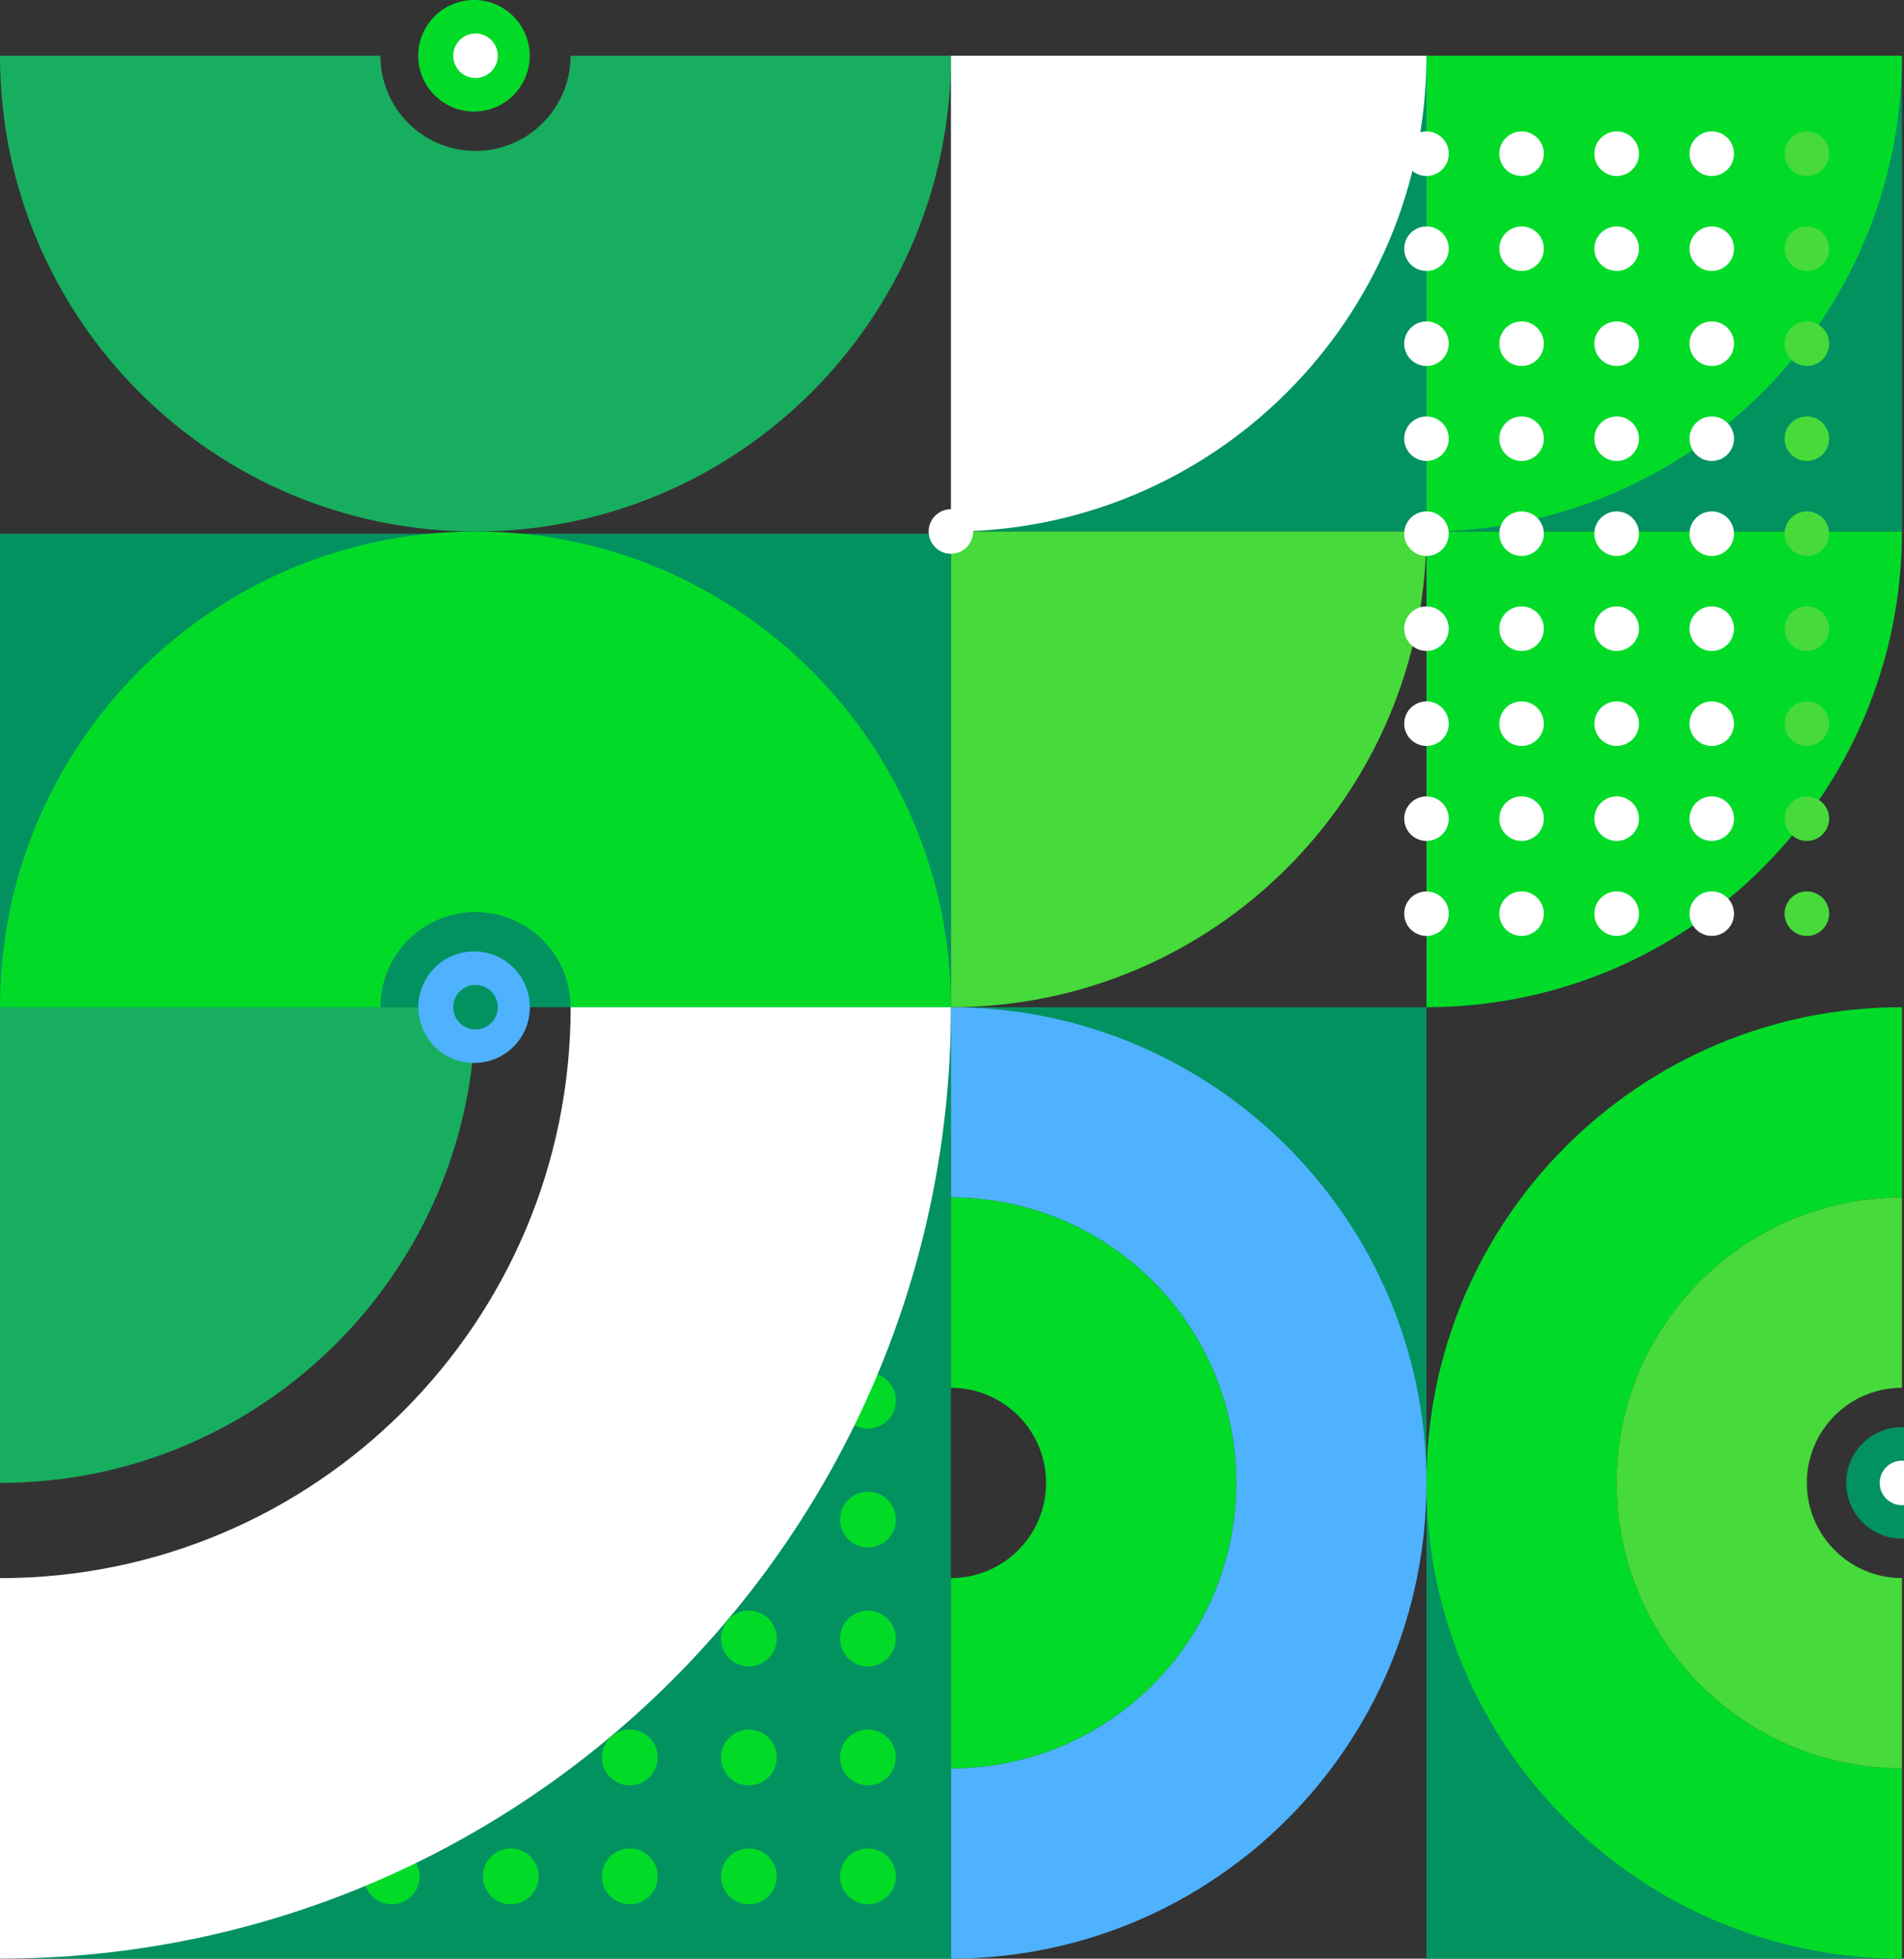 <svg width="390" height="401" viewBox="0 0 390 401" fill="none" xmlns="http://www.w3.org/2000/svg">
<rect x="0" y="0" width="390" height="401" fill="#333333" stroke="none"/>
<g clip-path="url(#clip0_3195_347)">
<path d="M397.655 295.53C393.196 291.07 385.966 291.07 381.506 295.53C377.047 299.989 377.047 307.219 381.506 311.678C385.966 316.137 393.196 316.137 397.655 311.678C402.114 307.219 402.114 299.989 397.655 295.53Z" fill="#019260"/>
<path d="M194.784 206.209H292.181V303.604L194.784 206.209Z" fill="#019260"/>
<path d="M389.576 401H292.181V303.604L389.576 401Z" fill="#019260"/>
<path d="M194.793 11.416V108.813H389.584V11.416H194.793Z" fill="#019260"/>
<path d="M0 401L194.784 206.209L194.788 401H0Z" fill="#019260"/>
<path d="M25.758 384.162C25.758 387.316 28.313 389.871 31.467 389.871C34.621 389.871 37.176 387.316 37.176 384.162C37.176 381.008 34.621 378.452 31.467 378.452C28.313 378.452 25.758 381.008 25.758 384.162Z" fill="#01DB28"/>
<path d="M25.758 359.812C25.758 362.966 28.313 365.521 31.467 365.521C34.621 365.521 37.176 362.966 37.176 359.812C37.176 356.658 34.621 354.103 31.467 354.103C28.313 354.103 25.758 356.658 25.758 359.812Z" fill="#01DB28"/>
<path d="M25.758 335.464C25.758 338.618 28.313 341.174 31.467 341.174C34.621 341.174 37.176 338.618 37.176 335.464C37.176 332.311 34.621 329.755 31.467 329.755C28.313 329.755 25.758 332.311 25.758 335.464Z" fill="#01DB28"/>
<path d="M50.143 384.162C50.143 387.316 52.698 389.871 55.852 389.871C59.006 389.871 61.561 387.316 61.561 384.162C61.561 381.008 59.006 378.452 55.852 378.452C52.698 378.452 50.143 381.008 50.143 384.162Z" fill="#01DB28"/>
<path d="M55.943 354.109C52.79 354.056 50.192 356.57 50.14 359.723C50.088 362.875 52.601 365.474 55.754 365.526C58.907 365.578 61.505 363.065 61.557 359.912C61.609 356.759 59.096 354.161 55.943 354.109Z" fill="#01DB28"/>
<path d="M50.143 335.464C50.143 338.618 52.698 341.174 55.852 341.174C59.006 341.174 61.561 338.618 61.561 335.464C61.561 332.311 59.006 329.755 55.852 329.755C52.698 329.755 50.143 332.311 50.143 335.464Z" fill="#01DB28"/>
<path d="M50.143 238.068C50.143 241.222 52.698 243.777 55.852 243.777C59.006 243.777 61.561 241.222 61.561 238.068C61.561 234.914 59.006 232.359 55.852 232.359C52.698 232.359 50.143 234.914 50.143 238.068Z" fill="#01DB28"/>
<path d="M74.53 384.162C74.53 387.316 77.085 389.871 80.239 389.871C83.393 389.871 85.948 387.316 85.948 384.162C85.948 381.008 83.393 378.452 80.239 378.452C77.085 378.452 74.53 381.008 74.53 384.162Z" fill="#01DB28"/>
<path d="M84.276 355.774C82.046 353.545 78.431 353.545 76.202 355.774C73.972 358.004 73.972 361.619 76.202 363.849C78.431 366.078 82.046 366.078 84.276 363.849C86.505 361.619 86.505 358.004 84.276 355.774Z" fill="#01DB28"/>
<path d="M74.53 311.115C74.53 314.269 77.085 316.824 80.239 316.824C83.393 316.824 85.948 314.269 85.948 311.115C85.948 307.961 83.393 305.405 80.239 305.405C77.085 305.405 74.53 307.961 74.53 311.115Z" fill="#01DB28"/>
<path d="M98.917 384.162C98.917 387.316 101.473 389.871 104.626 389.871C107.78 389.871 110.336 387.316 110.336 384.162C110.336 381.008 107.78 378.452 104.626 378.452C101.473 378.452 98.917 381.008 98.917 384.162Z" fill="#01DB28"/>
<path d="M98.917 359.812C98.917 362.966 101.473 365.521 104.626 365.521C107.78 365.521 110.336 362.966 110.336 359.812C110.336 356.658 107.78 354.103 104.626 354.103C101.473 354.103 98.917 356.658 98.917 359.812Z" fill="#01DB28"/>
<path d="M98.917 335.464C98.917 338.618 101.473 341.174 104.626 341.174C107.78 341.174 110.336 338.618 110.336 335.464C110.336 332.311 107.78 329.755 104.626 329.755C101.473 329.755 98.917 332.311 98.917 335.464Z" fill="#01DB28"/>
<path d="M98.917 311.115C98.917 314.269 101.473 316.824 104.626 316.824C107.78 316.824 110.336 314.269 110.336 311.115C110.336 307.961 107.78 305.405 104.626 305.405C101.473 305.405 98.917 307.961 98.917 311.115Z" fill="#01DB28"/>
<path d="M123.302 384.162C123.302 387.316 125.857 389.871 129.011 389.871C132.165 389.871 134.72 387.316 134.72 384.162C134.72 381.008 132.165 378.452 129.011 378.452C125.857 378.452 123.302 381.008 123.302 384.162Z" fill="#01DB28"/>
<path d="M123.302 359.812C123.302 362.966 125.857 365.521 129.011 365.521C132.165 365.521 134.72 362.966 134.72 359.812C134.72 356.658 132.165 354.103 129.011 354.103C125.857 354.103 123.302 356.658 123.302 359.812Z" fill="#01DB28"/>
<path d="M123.302 335.464C123.302 338.618 125.857 341.174 129.011 341.174C132.165 341.174 134.72 338.618 134.72 335.464C134.72 332.311 132.165 329.755 129.011 329.755C125.857 329.755 123.302 332.311 123.302 335.464Z" fill="#01DB28"/>
<path d="M123.302 286.765C123.302 289.919 125.857 292.475 129.011 292.475C132.165 292.475 134.72 289.919 134.72 286.765C134.72 283.611 132.165 281.056 129.011 281.056C125.857 281.056 123.302 283.611 123.302 286.765Z" fill="#01DB28"/>
<path d="M123.302 238.068C123.302 241.222 125.857 243.777 129.011 243.777C132.165 243.777 134.72 241.222 134.72 238.068C134.72 234.914 132.165 232.359 129.011 232.359C125.857 232.359 123.302 234.914 123.302 238.068Z" fill="#01DB28"/>
<path d="M147.688 384.162C147.688 387.316 150.244 389.871 153.398 389.871C156.552 389.871 159.107 387.316 159.107 384.162C159.107 381.008 156.552 378.452 153.398 378.452C150.244 378.452 147.688 381.008 147.688 384.162Z" fill="#01DB28"/>
<path d="M147.688 359.812C147.688 362.966 150.244 365.521 153.398 365.521C156.552 365.521 159.107 362.966 159.107 359.812C159.107 356.658 156.552 354.103 153.398 354.103C150.244 354.103 147.688 356.658 147.688 359.812Z" fill="#01DB28"/>
<path d="M147.688 335.464C147.688 338.618 150.244 341.174 153.398 341.174C156.552 341.174 159.107 338.618 159.107 335.464C159.107 332.311 156.552 329.755 153.398 329.755C150.244 329.755 147.688 332.311 147.688 335.464Z" fill="#01DB28"/>
<path d="M147.688 311.115C147.688 314.269 150.244 316.824 153.398 316.824C156.552 316.824 159.107 314.269 159.107 311.115C159.107 307.961 156.552 305.405 153.398 305.405C150.244 305.405 147.688 307.961 147.688 311.115Z" fill="#01DB28"/>
<path d="M147.688 286.765C147.688 289.919 150.244 292.475 153.398 292.475C156.552 292.475 159.107 289.919 159.107 286.765C159.107 283.611 156.552 281.056 153.398 281.056C150.244 281.056 147.688 283.611 147.688 286.765Z" fill="#01DB28"/>
<path d="M147.688 262.418C147.688 265.572 150.244 268.127 153.398 268.127C156.552 268.127 159.107 265.572 159.107 262.418C159.107 259.264 156.552 256.709 153.398 256.709C150.244 256.709 147.688 259.264 147.688 262.418Z" fill="#01DB28"/>
<path d="M147.688 238.068C147.688 241.222 150.244 243.777 153.398 243.777C156.552 243.777 159.107 241.222 159.107 238.068C159.107 234.914 156.552 232.359 153.398 232.359C150.244 232.359 147.688 234.914 147.688 238.068Z" fill="#01DB28"/>
<path d="M172.076 384.162C172.076 387.316 174.631 389.871 177.785 389.871C180.939 389.871 183.494 387.316 183.494 384.162C183.494 381.008 180.939 378.452 177.785 378.452C174.631 378.452 172.076 381.008 172.076 384.162Z" fill="#01DB28"/>
<path d="M177.825 354.103C174.672 354.078 172.096 356.615 172.072 359.768C172.048 362.921 174.584 365.497 177.737 365.521C180.89 365.545 183.466 363.009 183.49 359.856C183.514 356.703 180.978 354.127 177.825 354.103Z" fill="#01DB28"/>
<path d="M172.076 335.464C172.076 338.618 174.631 341.174 177.785 341.174C180.939 341.174 183.494 338.618 183.494 335.464C183.494 332.311 180.939 329.755 177.785 329.755C174.631 329.755 172.076 332.311 172.076 335.464Z" fill="#01DB28"/>
<path d="M172.076 311.115C172.076 314.269 174.631 316.824 177.785 316.824C180.939 316.824 183.494 314.269 183.494 311.115C183.494 307.961 180.939 305.405 177.785 305.405C174.631 305.405 172.076 307.961 172.076 311.115Z" fill="#01DB28"/>
<path d="M172.076 286.765C172.076 289.919 174.631 292.475 177.785 292.475C180.939 292.475 183.494 289.919 183.494 286.765C183.494 283.611 180.939 281.056 177.785 281.056C174.631 281.056 172.076 283.611 172.076 286.765Z" fill="#01DB28"/>
<path d="M0 109.265L0 206.209H194.784V109.265H0Z" fill="#019260"/>
<path d="M97.393 108.813C43.604 108.813 0 152.42 0 206.209H77.914C77.914 195.453 86.636 186.731 97.393 186.731C108.15 186.731 116.872 195.453 116.872 206.209H194.786C194.786 152.42 151.182 108.815 97.393 108.815V108.813Z" fill="#01DB28"/>
<path d="M97.393 108.813C151.182 108.813 194.788 65.208 194.788 11.419H116.874C116.874 22.176 108.152 30.898 97.395 30.898C86.638 30.898 77.917 22.176 77.917 11.419H0C0 65.208 43.604 108.813 97.393 108.813Z" fill="#18AE60"/>
<path d="M0 323.101L0 401C107.577 401 194.788 313.788 194.788 206.209H116.89C116.89 270.767 64.557 323.101 0 323.101Z" fill="white"/>
<path d="M292.188 11.419H194.788V108.815C248.577 108.815 292.181 65.211 292.181 11.424H292.186L292.188 11.419Z" fill="white"/>
<path d="M389.581 11.419H292.181V108.815C345.97 108.815 389.574 65.211 389.576 11.424H389.581V11.419Z" fill="#01DB28"/>
<path d="M292.188 108.813H194.788V206.209C248.577 206.209 292.181 162.605 292.181 108.818H292.186L292.188 108.813Z" fill="#46DB3A"/>
<path d="M389.581 108.813H292.181V206.209C345.97 206.209 389.574 162.605 389.576 108.818H389.581V108.813Z" fill="#01DB28"/>
<path d="M97.4 206.209H0L0 303.606C53.789 303.606 97.393 260.001 97.393 206.214H97.398L97.4 206.209Z" fill="#18AE60"/>
<path d="M389.576 362.042H389.572C357.299 362.042 331.136 335.879 331.136 303.606C331.136 271.333 357.299 245.169 389.572 245.169H389.576V206.212H389.572C335.783 206.212 292.179 249.817 292.179 303.606C292.179 357.395 335.781 401 389.572 401H389.576V362.042Z" fill="#01DB28"/>
<path d="M331.134 303.604C331.134 335.877 357.297 362.04 389.57 362.04H389.574V323.082C378.817 323.082 370.096 314.36 370.096 303.604C370.096 292.847 378.817 284.125 389.574 284.125V245.167H389.57C357.297 245.167 331.134 271.33 331.134 303.604Z" fill="#46DB3A"/>
<path d="M194.784 245.167H194.788C227.061 245.167 253.224 271.33 253.224 303.604C253.224 335.877 227.061 362.04 194.788 362.04H194.784V401H194.788C248.577 401 292.181 357.395 292.181 303.604C292.181 249.812 248.577 206.209 194.788 206.209H194.784V245.167Z" fill="#4EB2FF"/>
<path d="M253.224 303.606C253.224 271.333 227.061 245.17 194.788 245.17V284.127C205.545 284.127 214.267 292.849 214.267 303.606C214.267 314.363 205.545 323.085 194.788 323.085V362.042C227.061 362.042 253.224 335.879 253.224 303.606Z" fill="#01DB28"/>
<path d="M287.628 187.06C287.628 189.578 289.67 191.62 292.188 191.62C294.706 191.62 296.748 189.578 296.748 187.06C296.748 184.542 294.706 182.5 292.188 182.5C289.67 182.5 287.628 184.542 287.628 187.06Z" fill="white"/>
<path d="M287.628 167.609C287.628 170.127 289.67 172.169 292.188 172.169C294.706 172.169 296.748 170.127 296.748 167.609C296.748 165.092 294.706 163.049 292.188 163.049C289.67 163.049 287.628 165.092 287.628 167.609Z" fill="white"/>
<path d="M287.628 148.161C287.628 150.679 289.67 152.721 292.188 152.721C294.706 152.721 296.748 150.679 296.748 148.161C296.748 145.643 294.706 143.601 292.188 143.601C289.67 143.601 287.628 145.643 287.628 148.161Z" fill="white"/>
<path d="M287.628 128.713C287.628 131.231 289.67 133.273 292.188 133.273C294.706 133.273 296.748 131.231 296.748 128.713C296.748 126.195 294.706 124.153 292.188 124.153C289.67 124.153 287.628 126.195 287.628 128.713Z" fill="white"/>
<path d="M287.628 109.265C287.628 111.783 289.67 113.825 292.188 113.825C294.706 113.825 296.748 111.783 296.748 109.265C296.748 106.747 294.706 104.705 292.188 104.705C289.67 104.705 287.628 106.747 287.628 109.265Z" fill="white"/>
<path d="M287.628 89.814C287.628 92.332 289.67 94.374 292.188 94.374C294.706 94.374 296.748 92.332 296.748 89.814C296.748 87.297 294.706 85.254 292.188 85.254C289.67 85.254 287.628 87.297 287.628 89.814Z" fill="white"/>
<path d="M287.628 70.366C287.628 72.884 289.67 74.926 292.188 74.926C294.706 74.926 296.748 72.884 296.748 70.366C296.748 67.848 294.706 65.806 292.188 65.806C289.67 65.806 287.628 67.848 287.628 70.366Z" fill="white"/>
<path d="M287.628 50.918C287.628 53.436 289.67 55.478 292.188 55.478C294.706 55.478 296.748 53.436 296.748 50.918C296.748 48.4 294.706 46.358 292.188 46.358C289.67 46.358 287.628 48.4 287.628 50.918Z" fill="white"/>
<path d="M287.628 31.47C287.628 33.988 289.67 36.03 292.188 36.03C294.706 36.03 296.748 33.988 296.748 31.47C296.748 28.952 294.706 26.91 292.188 26.91C289.67 26.91 287.628 28.952 287.628 31.47Z" fill="white"/>
<path d="M307.107 187.06C307.107 189.578 309.149 191.62 311.667 191.62C314.185 191.62 316.227 189.578 316.227 187.06C316.227 184.542 314.185 182.5 311.667 182.5C309.149 182.5 307.107 184.542 307.107 187.06Z" fill="white"/>
<path d="M307.107 167.609C307.107 170.127 309.149 172.169 311.667 172.169C314.185 172.169 316.227 170.127 316.227 167.609C316.227 165.092 314.185 163.049 311.667 163.049C309.149 163.049 307.107 165.092 307.107 167.609Z" fill="white"/>
<path d="M307.107 148.161C307.107 150.679 309.149 152.721 311.667 152.721C314.185 152.721 316.227 150.679 316.227 148.161C316.227 145.643 314.185 143.601 311.667 143.601C309.149 143.601 307.107 145.643 307.107 148.161Z" fill="white"/>
<path d="M307.107 128.713C307.107 131.231 309.149 133.273 311.667 133.273C314.185 133.273 316.227 131.231 316.227 128.713C316.227 126.195 314.185 124.153 311.667 124.153C309.149 124.153 307.107 126.195 307.107 128.713Z" fill="white"/>
<path d="M307.107 109.265C307.107 111.783 309.149 113.825 311.667 113.825C314.185 113.825 316.227 111.783 316.227 109.265C316.227 106.747 314.185 104.705 311.667 104.705C309.149 104.705 307.107 106.747 307.107 109.265Z" fill="white"/>
<path d="M307.107 89.814C307.107 92.332 309.149 94.374 311.667 94.374C314.185 94.374 316.227 92.332 316.227 89.814C316.227 87.297 314.185 85.254 311.667 85.254C309.149 85.254 307.107 87.297 307.107 89.814Z" fill="white"/>
<path d="M307.107 70.366C307.107 72.884 309.149 74.926 311.667 74.926C314.185 74.926 316.227 72.884 316.227 70.366C316.227 67.848 314.185 65.806 311.667 65.806C309.149 65.806 307.107 67.848 307.107 70.366Z" fill="white"/>
<path d="M307.107 50.918C307.107 53.436 309.149 55.478 311.667 55.478C314.185 55.478 316.227 53.436 316.227 50.918C316.227 48.4 314.185 46.358 311.667 46.358C309.149 46.358 307.107 48.4 307.107 50.918Z" fill="white"/>
<path d="M307.107 31.47C307.107 33.988 309.149 36.03 311.667 36.03C314.185 36.03 316.227 33.988 316.227 31.47C316.227 28.952 314.185 26.91 311.667 26.91C309.149 26.91 307.107 28.952 307.107 31.47Z" fill="white"/>
<path d="M326.585 187.06C326.585 189.578 328.628 191.62 331.145 191.62C333.663 191.62 335.705 189.578 335.705 187.06C335.705 184.542 333.663 182.5 331.145 182.5C328.628 182.5 326.585 184.542 326.585 187.06Z" fill="white"/>
<path d="M326.585 167.609C326.585 170.127 328.628 172.169 331.145 172.169C333.663 172.169 335.705 170.127 335.705 167.609C335.705 165.092 333.663 163.049 331.145 163.049C328.628 163.049 326.585 165.092 326.585 167.609Z" fill="white"/>
<path d="M326.585 148.161C326.585 150.679 328.628 152.721 331.145 152.721C333.663 152.721 335.705 150.679 335.705 148.161C335.705 145.643 333.663 143.601 331.145 143.601C328.628 143.601 326.585 145.643 326.585 148.161Z" fill="white"/>
<path d="M326.585 128.713C326.585 131.231 328.628 133.273 331.145 133.273C333.663 133.273 335.705 131.231 335.705 128.713C335.705 126.195 333.663 124.153 331.145 124.153C328.628 124.153 326.585 126.195 326.585 128.713Z" fill="white"/>
<path d="M326.585 109.265C326.585 111.783 328.628 113.825 331.145 113.825C333.663 113.825 335.705 111.783 335.705 109.265C335.705 106.747 333.663 104.705 331.145 104.705C328.628 104.705 326.585 106.747 326.585 109.265Z" fill="white"/>
<path d="M326.585 89.814C326.585 92.332 328.628 94.374 331.145 94.374C333.663 94.374 335.705 92.332 335.705 89.814C335.705 87.297 333.663 85.254 331.145 85.254C328.628 85.254 326.585 87.297 326.585 89.814Z" fill="white"/>
<path d="M326.585 70.366C326.585 72.884 328.628 74.926 331.145 74.926C333.663 74.926 335.705 72.884 335.705 70.366C335.705 67.848 333.663 65.806 331.145 65.806C328.628 65.806 326.585 67.848 326.585 70.366Z" fill="white"/>
<path d="M326.585 50.918C326.585 53.436 328.628 55.478 331.145 55.478C333.663 55.478 335.705 53.436 335.705 50.918C335.705 48.4 333.663 46.358 331.145 46.358C328.628 46.358 326.585 48.4 326.585 50.918Z" fill="white"/>
<path d="M326.585 31.47C326.585 33.988 328.628 36.03 331.145 36.03C333.663 36.03 335.705 33.988 335.705 31.47C335.705 28.952 333.663 26.91 331.145 26.91C328.628 26.91 326.585 28.952 326.585 31.47Z" fill="white"/>
<path d="M346.064 187.06C346.064 189.578 348.106 191.62 350.624 191.62C353.142 191.62 355.184 189.578 355.184 187.06C355.184 184.542 353.142 182.5 350.624 182.5C348.106 182.5 346.064 184.542 346.064 187.06Z" fill="white"/>
<path d="M346.064 167.609C346.064 170.127 348.106 172.169 350.624 172.169C353.142 172.169 355.184 170.127 355.184 167.609C355.184 165.092 353.142 163.049 350.624 163.049C348.106 163.049 346.064 165.092 346.064 167.609Z" fill="white"/>
<path d="M346.064 148.161C346.064 150.679 348.106 152.721 350.624 152.721C353.142 152.721 355.184 150.679 355.184 148.161C355.184 145.643 353.142 143.601 350.624 143.601C348.106 143.601 346.064 145.643 346.064 148.161Z" fill="white"/>
<path d="M346.064 128.713C346.064 131.231 348.106 133.273 350.624 133.273C353.142 133.273 355.184 131.231 355.184 128.713C355.184 126.195 353.142 124.153 350.624 124.153C348.106 124.153 346.064 126.195 346.064 128.713Z" fill="white"/>
<path d="M346.064 109.265C346.064 111.783 348.106 113.825 350.624 113.825C353.142 113.825 355.184 111.783 355.184 109.265C355.184 106.747 353.142 104.705 350.624 104.705C348.106 104.705 346.064 106.747 346.064 109.265Z" fill="white"/>
<path d="M346.064 89.814C346.064 92.332 348.106 94.374 350.624 94.374C353.142 94.374 355.184 92.332 355.184 89.814C355.184 87.297 353.142 85.254 350.624 85.254C348.106 85.254 346.064 87.297 346.064 89.814Z" fill="white"/>
<path d="M346.064 70.366C346.064 72.884 348.106 74.926 350.624 74.926C353.142 74.926 355.184 72.884 355.184 70.366C355.184 67.848 353.142 65.806 350.624 65.806C348.106 65.806 346.064 67.848 346.064 70.366Z" fill="white"/>
<path d="M346.064 50.918C346.064 53.436 348.106 55.478 350.624 55.478C353.142 55.478 355.184 53.436 355.184 50.918C355.184 48.4 353.142 46.358 350.624 46.358C348.106 46.358 346.064 48.4 346.064 50.918Z" fill="white"/>
<path d="M346.064 31.47C346.064 33.988 348.106 36.03 350.624 36.03C353.142 36.03 355.184 33.988 355.184 31.47C355.184 28.952 353.142 26.91 350.624 26.91C348.106 26.91 346.064 28.952 346.064 31.47Z" fill="white"/>
<path d="M365.543 187.06C365.543 189.578 367.585 191.62 370.103 191.62C372.621 191.62 374.663 189.578 374.663 187.06C374.663 184.542 372.621 182.5 370.103 182.5C367.585 182.5 365.543 184.542 365.543 187.06Z" fill="#46DB3A"/>
<path d="M365.543 167.609C365.543 170.127 367.585 172.169 370.103 172.169C372.621 172.169 374.663 170.127 374.663 167.609C374.663 165.092 372.621 163.049 370.103 163.049C367.585 163.049 365.543 165.092 365.543 167.609Z" fill="#46DB3A"/>
<path d="M365.543 148.161C365.543 150.679 367.585 152.721 370.103 152.721C372.621 152.721 374.663 150.679 374.663 148.161C374.663 145.643 372.621 143.601 370.103 143.601C367.585 143.601 365.543 145.643 365.543 148.161Z" fill="#46DB3A"/>
<path d="M365.543 128.713C365.543 131.231 367.585 133.273 370.103 133.273C372.621 133.273 374.663 131.231 374.663 128.713C374.663 126.195 372.621 124.153 370.103 124.153C367.585 124.153 365.543 126.195 365.543 128.713Z" fill="#46DB3A"/>
<path d="M365.543 109.265C365.543 111.783 367.585 113.825 370.103 113.825C372.621 113.825 374.663 111.783 374.663 109.265C374.663 106.747 372.621 104.705 370.103 104.705C367.585 104.705 365.543 106.747 365.543 109.265Z" fill="#46DB3A"/>
<path d="M365.543 89.814C365.543 92.332 367.585 94.374 370.103 94.374C372.621 94.374 374.663 92.332 374.663 89.814C374.663 87.297 372.621 85.254 370.103 85.254C367.585 85.254 365.543 87.297 365.543 89.814Z" fill="#46DB3A"/>
<path d="M365.543 70.366C365.543 72.884 367.585 74.926 370.103 74.926C372.621 74.926 374.663 72.884 374.663 70.366C374.663 67.848 372.621 65.806 370.103 65.806C367.585 65.806 365.543 67.848 365.543 70.366Z" fill="#46DB3A"/>
<path d="M365.543 50.918C365.543 53.436 367.585 55.478 370.103 55.478C372.621 55.478 374.663 53.436 374.663 50.918C374.663 48.4 372.621 46.358 370.103 46.358C367.585 46.358 365.543 48.4 365.543 50.918Z" fill="#46DB3A"/>
<path d="M365.543 31.47C365.543 33.988 367.585 36.03 370.103 36.03C372.621 36.03 374.663 33.988 374.663 31.47C374.663 28.952 372.621 26.91 370.103 26.91C367.585 26.91 365.543 28.952 365.543 31.47Z" fill="#46DB3A"/>
<path d="M105.187 198.135C100.728 193.675 93.498 193.675 89.039 198.135C84.58 202.594 84.58 209.824 89.039 214.283C93.498 218.742 100.728 218.742 105.187 214.283C109.647 209.824 109.647 202.594 105.187 198.135Z" fill="#4EB2FF"/>
<path d="M108.225 8.904C106.836 2.753 100.723 -1.109 94.572 0.28C88.42 1.669 84.559 7.781 85.948 13.933C87.336 20.084 93.449 23.946 99.6 22.557C105.752 21.168 109.613 15.056 108.225 8.904Z" fill="#01DB28"/>
<path d="M92.84 206.21C92.84 208.727 94.882 210.77 97.4 210.77C99.918 210.77 101.96 208.727 101.96 206.21C101.96 203.692 99.918 201.65 97.4 201.65C94.882 201.65 92.84 203.692 92.84 206.21Z" fill="#019260"/>
<path d="M385.024 303.606C385.024 306.124 387.066 308.166 389.584 308.166C392.102 308.166 394.144 306.124 394.144 303.606C394.144 301.088 392.102 299.046 389.584 299.046C387.066 299.046 385.024 301.088 385.024 303.606Z" fill="white"/>
<path d="M92.84 11.419C92.84 13.937 94.882 15.979 97.4 15.979C99.918 15.979 101.96 13.937 101.96 11.419C101.96 8.901 99.918 6.859 97.4 6.859C94.882 6.859 92.84 8.901 92.84 11.419Z" fill="white"/>
<path d="M190.217 108.815C190.217 111.333 192.259 113.375 194.777 113.375C197.295 113.375 199.337 111.333 199.337 108.815C199.337 106.297 197.295 104.255 194.777 104.255C192.259 104.255 190.217 106.297 190.217 108.815Z" fill="white"/>
</g>
<defs>
<clipPath id="clip0_3195_347">
<rect width="401" height="401" fill="white" transform="matrix(0 -1 1 0 0 401)"/>
</clipPath>
</defs>
</svg>
